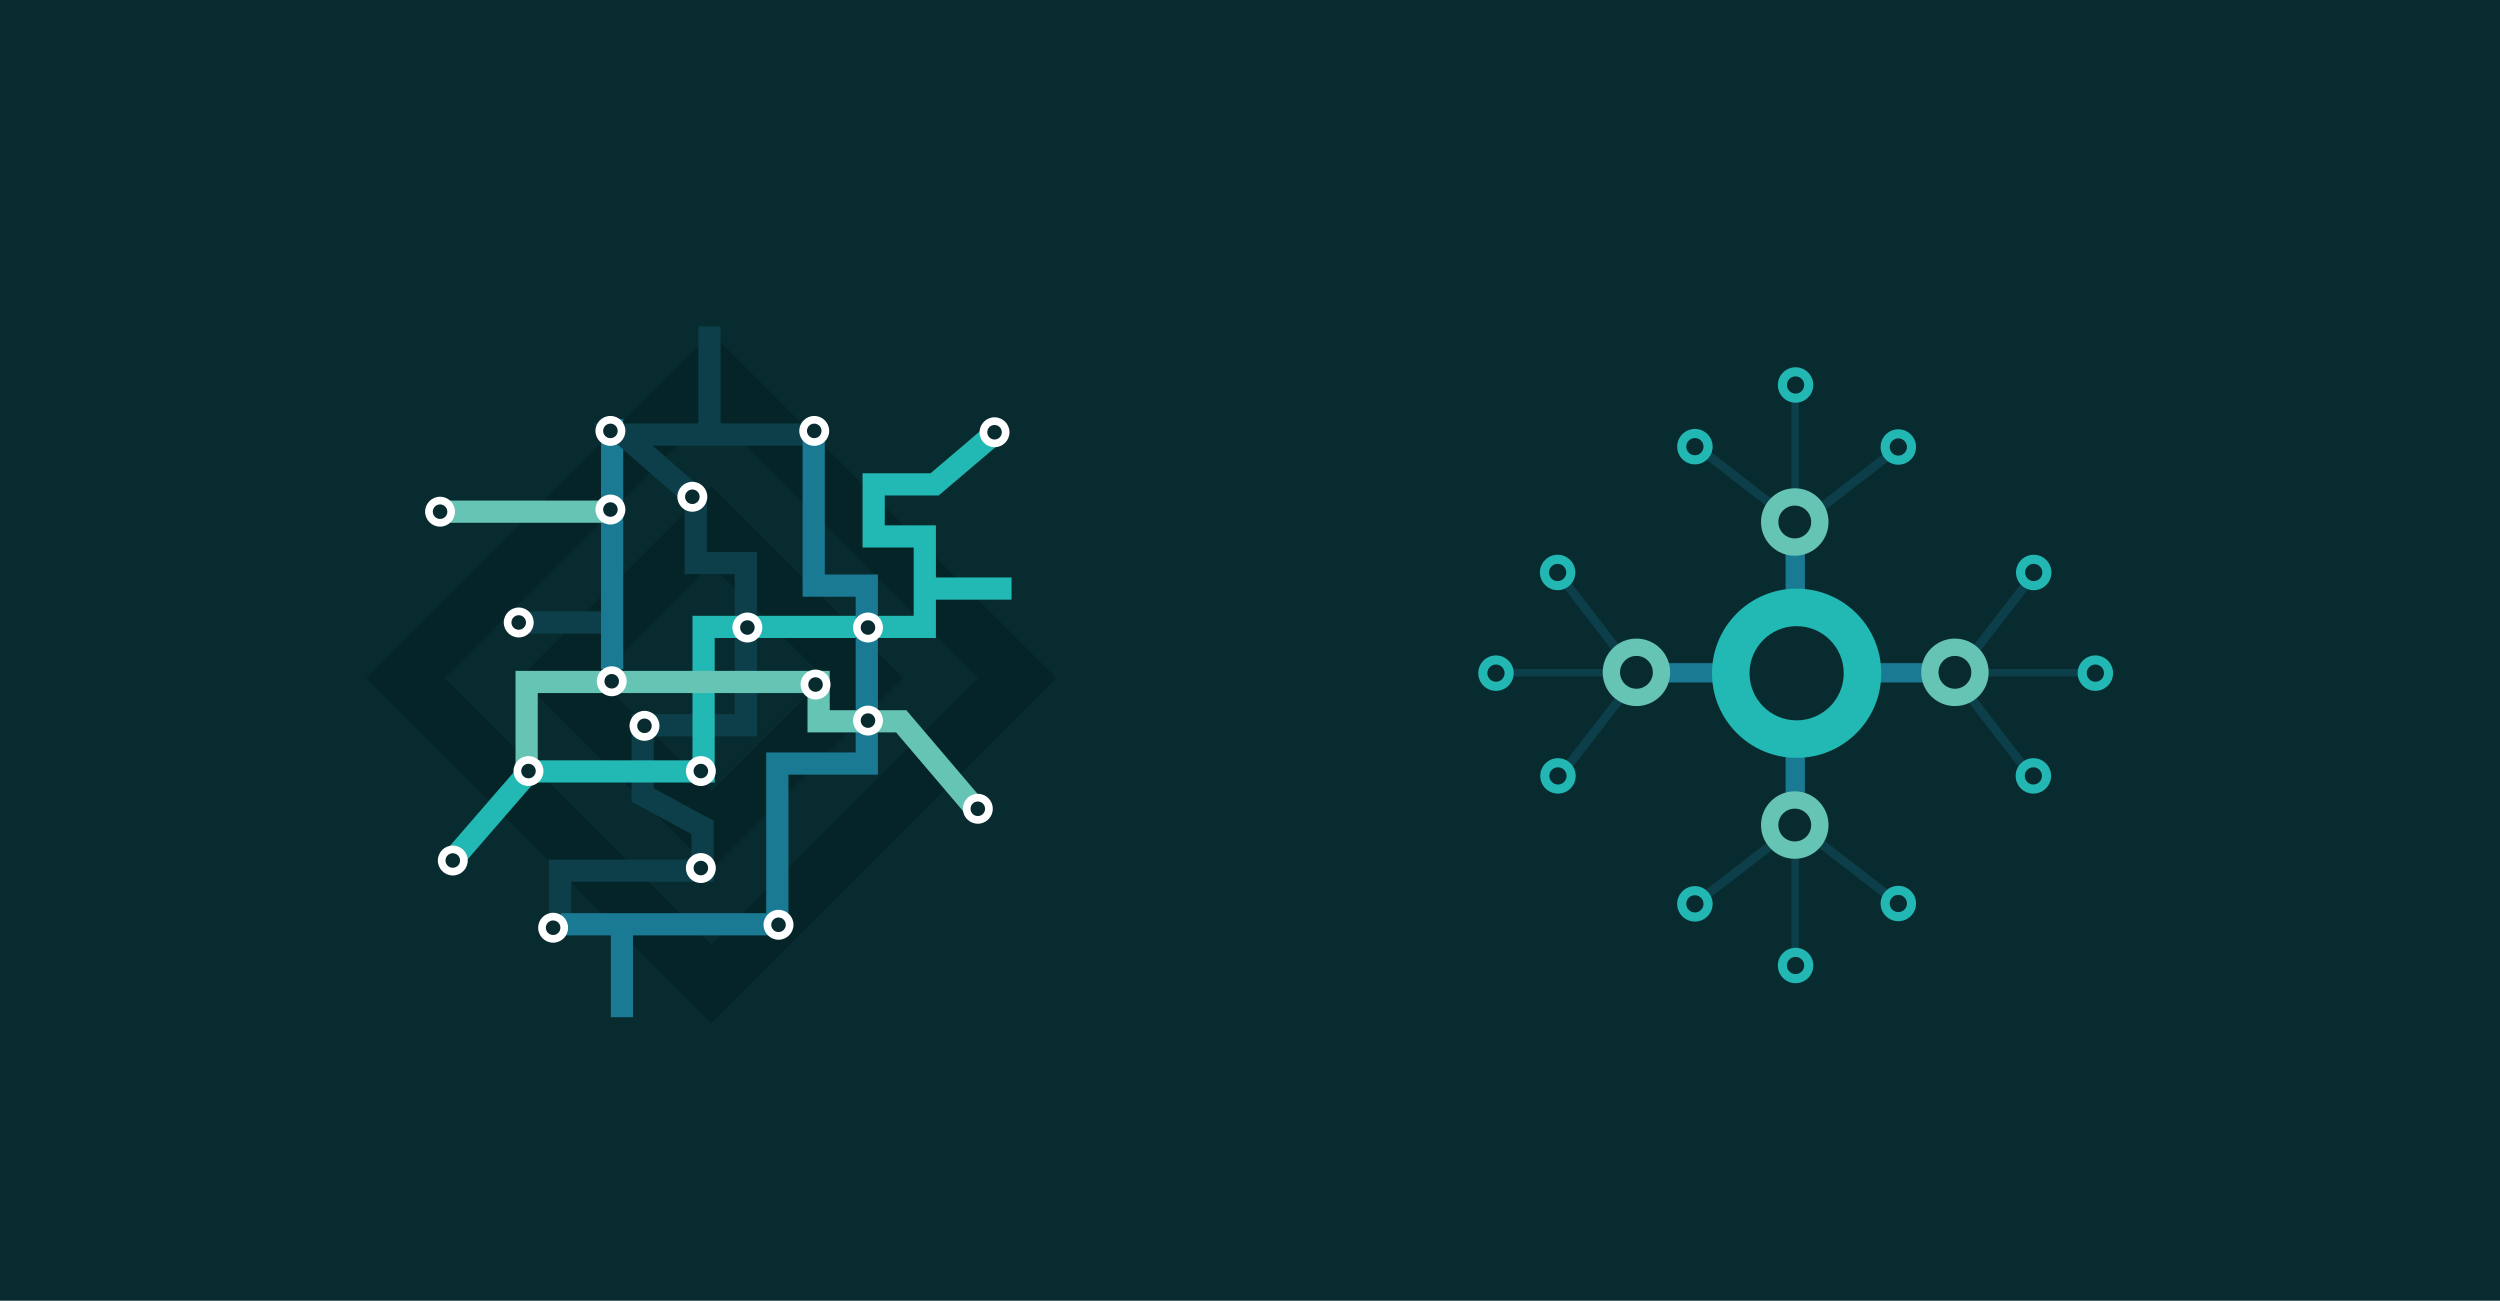 <?xml version="1.0" encoding="utf-8"?>
<!-- Generator: Adobe Illustrator 14.0.0, SVG Export Plug-In . SVG Version: 6.00 Build 43363)  -->
<!DOCTYPE svg PUBLIC "-//W3C//DTD SVG 1.1//EN" "http://www.w3.org/Graphics/SVG/1.1/DTD/svg11.dtd">
<svg version="1.1" xmlns="http://www.w3.org/2000/svg" xmlns:xlink="http://www.w3.org/1999/xlink" x="0px" y="0px"
	 width="836.704px" height="435.328px" viewBox="0 0 836.704 435.328" enable-background="new 0 0 836.704 435.328"
	 xml:space="preserve">
<g id="Layer_2">
	<rect x="-4" y="-4" fill="#082B30" width="851.154" height="445.328"/>
</g>
<g id="Layer_3">
	<g>
		<rect x="624.695" y="221.946" fill="#1A7A94" width="20.088" height="6.459"/>
		<rect x="664.515" y="223.912" fill="#0D3F4A" width="33.34" height="2.479"/>
		
			<rect x="653.623" y="243.55" transform="matrix(-0.612 -0.791 0.791 -0.612 883.994 924.116)" fill="#0D3F4A" width="30.509" height="2.957"/>
		
			<rect x="653.861" y="205.076" transform="matrix(0.612 -0.791 0.791 0.612 96.532 609.708)" fill="#0D3F4A" width="30.506" height="2.964"/>
		<path fill="#23B7B4" d="M686.459,259.68c0-3.272-2.654-5.932-5.929-5.932c-3.276,0-5.931,2.659-5.931,5.932
			c0,3.274,2.654,5.933,5.931,5.933C683.805,265.612,686.459,262.954,686.459,259.68z M677.646,259.68
			c0-1.596,1.288-2.887,2.884-2.887c1.594,0,2.883,1.291,2.883,2.887c0,1.592-1.289,2.885-2.883,2.885
			C678.935,262.564,677.646,261.271,677.646,259.68z"/>
		<path fill="#23B7B4" d="M707.208,225.289c0-3.271-2.653-5.932-5.928-5.932c-3.276,0-5.929,2.66-5.929,5.932
			c0,3.276,2.652,5.931,5.929,5.931C704.555,231.22,707.208,228.565,707.208,225.289z M698.396,225.289
			c0-1.595,1.292-2.888,2.885-2.888c1.595,0,2.886,1.293,2.886,2.888c0,1.594-1.291,2.885-2.886,2.885
			C699.688,228.174,698.396,226.883,698.396,225.289z"/>
		<path fill="#23B7B4" d="M686.574,191.598c0-3.271-2.651-5.932-5.928-5.932c-3.273,0-5.929,2.66-5.929,5.932
			c0,3.275,2.655,5.93,5.929,5.93C683.923,197.527,686.574,194.873,686.574,191.598z M677.763,191.598
			c0-1.593,1.291-2.887,2.884-2.887s2.885,1.294,2.885,2.887c0,1.594-1.292,2.885-2.885,2.885S677.763,193.191,677.763,191.598z"/>
		<path fill="#66C4B4" d="M654.271,236.314c6.234,0,11.291-5.06,11.291-11.299c0-6.229-5.057-11.294-11.291-11.294
			c-6.233,0-11.291,5.064-11.291,11.294C642.98,231.255,648.038,236.314,654.271,236.314z M654.272,230.511
			c-3.034,0-5.494-2.458-5.494-5.492c0-3.032,2.46-5.497,5.494-5.497c3.031,0,5.489,2.465,5.489,5.497
			C659.762,228.053,657.304,230.511,654.272,230.511z"/>
		<rect x="557.174" y="221.946" fill="#1A7A94" width="20.089" height="6.459"/>
		<rect x="504.104" y="223.912" fill="#0D3F4A" width="33.341" height="2.479"/>
		
			<rect x="517.824" y="243.548" transform="matrix(0.612 -0.791 0.791 0.612 13.24 517.021)" fill="#0D3F4A" width="30.508" height="2.96"/>
		<polygon fill="#0D3F4A" points="522.348,195.396 541.004,219.534 543.342,217.72 524.69,193.582 		"/>
		<path fill="#23B7B4" d="M521.428,265.612c3.275,0,5.93-2.658,5.93-5.933c0-3.272-2.654-5.932-5.93-5.932
			c-3.276,0-5.928,2.659-5.928,5.932C515.5,262.954,518.151,265.612,521.428,265.612z M521.428,262.564
			c-1.594,0-2.882-1.293-2.882-2.885c0-1.596,1.288-2.887,2.882-2.887c1.596,0,2.884,1.291,2.884,2.887
			C524.312,261.271,523.023,262.564,521.428,262.564z"/>
		<path fill="#23B7B4" d="M500.678,231.22c3.274,0,5.929-2.654,5.929-5.931c0-3.271-2.654-5.932-5.929-5.932
			c-3.276,0-5.931,2.66-5.931,5.932C494.747,228.565,497.401,231.22,500.678,231.22z M500.678,228.174
			c-1.594,0-2.885-1.291-2.885-2.885c0-1.595,1.291-2.888,2.885-2.888s2.882,1.293,2.882,2.888
			C503.56,226.883,502.271,228.174,500.678,228.174z"/>
		<path fill="#23B7B4" d="M521.313,197.527c3.274,0,5.927-2.654,5.927-5.93c0-3.271-2.652-5.932-5.927-5.932
			c-3.277,0-5.933,2.66-5.933,5.932C515.381,194.873,518.036,197.527,521.313,197.527z M521.313,194.482
			c-1.596,0-2.884-1.291-2.884-2.885c0-1.593,1.288-2.887,2.884-2.887c1.592,0,2.88,1.294,2.88,2.887
			C524.193,193.191,522.905,194.482,521.313,194.482z"/>
		<path fill="#66C4B4" d="M558.979,225.016c0-6.229-5.058-11.294-11.292-11.294c-6.233,0-11.292,5.064-11.292,11.294
			c0,6.239,5.059,11.299,11.292,11.299C553.921,236.314,558.979,231.255,558.979,225.016z M542.195,225.019
			c0-3.032,2.459-5.497,5.49-5.497c3.033,0,5.493,2.465,5.493,5.497c0,3.034-2.46,5.492-5.493,5.492
			C544.654,230.511,542.195,228.053,542.195,225.019z"/>
		<rect x="599.568" y="132.276" fill="#0D3F4A" width="2.479" height="33.343"/>
		
			<rect x="605.431" y="159.773" transform="matrix(-0.791 0.611 -0.611 -0.791 1210.42 -90.665)" fill="#0D3F4A" width="30.507" height="2.961"/>
		
			<rect x="566.962" y="159.54" transform="matrix(-0.791 -0.612 0.612 -0.791 944.45 644.431)" fill="#0D3F4A" width="30.505" height="2.959"/>
		<rect x="597.604" y="246.555" fill="#1A7A94" width="6.459" height="20.087"/>
		<rect x="597.604" y="182.516" fill="#1A7A94" width="6.459" height="20.397"/>
		<path fill="#22B8B3" d="M601.294,197.001c-15.642,0-28.32,12.683-28.32,28.32c0,15.647,12.679,28.328,28.32,28.328
			c15.645,0,28.332-12.681,28.332-28.328C629.626,209.684,616.938,197.001,601.294,197.001z M601.295,241.091
			c-8.702,0-15.761-7.058-15.761-15.77c0-8.699,7.059-15.761,15.761-15.761c8.71,0,15.767,7.062,15.767,15.761
			C617.062,234.033,610.005,241.091,601.295,241.091z"/>
		<path fill="#66C4B4" d="M600.67,163.414c-6.227,0-11.292,5.056-11.292,11.291c0,6.234,5.065,11.293,11.292,11.293
			c6.242,0,11.298-5.059,11.298-11.293C611.968,168.47,606.912,163.414,600.67,163.414z M600.676,180.195
			c-3.034,0-5.498-2.461-5.498-5.49c0-3.035,2.464-5.492,5.498-5.492s5.493,2.457,5.493,5.492
			C606.169,177.734,603.71,180.195,600.676,180.195z"/>
		<path fill="#23B7B4" d="M635.336,143.675c-3.274,0-5.933,2.653-5.933,5.927c0,3.277,2.658,5.932,5.933,5.932
			c3.273,0,5.93-2.654,5.93-5.932C641.266,146.328,638.609,143.675,635.336,143.675z M635.336,152.486
			c-1.595,0-2.889-1.291-2.889-2.885c0-1.591,1.294-2.882,2.889-2.882s2.886,1.291,2.886,2.882
			C638.222,151.195,636.931,152.486,635.336,152.486z"/>
		<path fill="#23B7B4" d="M600.945,122.922c-3.272,0-5.934,2.655-5.934,5.93c0,3.277,2.661,5.93,5.934,5.93
			c3.275,0,5.931-2.652,5.931-5.93C606.876,125.577,604.221,122.922,600.945,122.922z M600.945,131.734
			c-1.595,0-2.888-1.289-2.888-2.883s1.293-2.883,2.888-2.883c1.594,0,2.885,1.289,2.885,2.883S602.539,131.734,600.945,131.734z"/>
		<path fill="#23B7B4" d="M567.256,143.557c-3.274,0-5.934,2.653-5.934,5.931c0,3.272,2.659,5.93,5.934,5.93
			c3.272,0,5.931-2.657,5.931-5.93C573.187,146.21,570.528,143.557,567.256,143.557z M567.256,152.368
			c-1.594,0-2.889-1.288-2.889-2.881c0-1.596,1.295-2.885,2.889-2.885c1.591,0,2.885,1.289,2.885,2.885
			C570.141,151.08,568.847,152.368,567.256,152.368z"/>
		<rect x="599.568" y="286.371" fill="#0D3F4A" width="2.479" height="33.342"/>
		
			<rect x="605.431" y="289.258" transform="matrix(-0.791 -0.611 0.611 -0.791 934.053 900.308)" fill="#0D3F4A" width="30.507" height="2.959"/>
		<polygon fill="#0D3F4A" points="571.051,301.468 595.188,282.812 593.378,280.473 569.239,299.121 		"/>
		<path fill="#23B7B4" d="M641.266,302.387c0-3.276-2.656-5.93-5.93-5.93c-3.274,0-5.933,2.653-5.933,5.93
			c0,3.274,2.658,5.928,5.933,5.928C638.609,308.314,641.266,305.661,641.266,302.387z M638.222,302.387
			c0,1.596-1.291,2.884-2.886,2.884s-2.889-1.288-2.889-2.884c0-1.594,1.294-2.883,2.889-2.883S638.222,300.793,638.222,302.387z"/>
		<path fill="#23B7B4" d="M606.876,323.137c0-3.275-2.655-5.93-5.931-5.93c-3.272,0-5.934,2.654-5.934,5.93
			c0,3.277,2.661,5.93,5.934,5.93C604.221,329.066,606.876,326.414,606.876,323.137z M603.83,323.137
			c0,1.595-1.291,2.885-2.885,2.885c-1.595,0-2.888-1.29-2.888-2.885c0-1.593,1.293-2.884,2.888-2.884
			C602.539,320.253,603.83,321.544,603.83,323.137z"/>
		<path fill="#23B7B4" d="M573.187,302.506c0-3.276-2.658-5.932-5.931-5.932c-3.274,0-5.934,2.655-5.934,5.932
			c0,3.273,2.659,5.928,5.934,5.928C570.528,308.434,573.187,305.779,573.187,302.506z M570.141,302.506
			c0,1.592-1.294,2.879-2.885,2.879c-1.594,0-2.889-1.287-2.889-2.879c0-1.597,1.295-2.885,2.889-2.885
			C568.847,299.621,570.141,300.909,570.141,302.506z"/>
		<path fill="#66C4B4" d="M600.67,264.839c-6.227,0-11.292,5.053-11.292,11.288c0,6.236,5.065,11.294,11.292,11.294
			c6.242,0,11.298-5.058,11.298-11.294C611.968,269.892,606.912,264.839,600.67,264.839z M600.676,281.619
			c-3.034,0-5.498-2.457-5.498-5.489c0-3.036,2.464-5.494,5.498-5.494s5.493,2.458,5.493,5.494
			C606.169,279.162,603.71,281.619,600.676,281.619z"/>
	</g>
	<g>
		<path fill="#042428" d="M238.093,342.43L122.586,226.924l115.507-115.51l115.508,115.51L238.093,342.43L238.093,342.43z
			 M148.865,226.924l89.228,89.227l89.229-89.227l-89.229-89.229L148.865,226.924L148.865,226.924z"/>
	</g>
	<g>
		<path fill="#042428" d="M238.093,291.085l-64.158-64.161l64.158-64.16l64.159,64.16L238.093,291.085L238.093,291.085z
			 M200.214,226.924l37.879,37.88l37.88-37.88l-37.88-37.879L200.214,226.924L200.214,226.924z"/>
	</g>
	<line fill="none" stroke="#0D3F4A" stroke-width="7.433" x1="204.533" y1="208.332" x2="175.743" y2="208.332"/>
	<line fill="none" stroke="#22B8B3" stroke-width="7.433" x1="176.237" y1="259.167" x2="151.233" y2="288.013"/>
	<path fill="none" stroke="#0D3F4A" stroke-width="7.433" d="M332.854,148.066"/>
	<line fill="none" stroke="#1A7A94" stroke-width="7.433" x1="204.861" y1="223.962" x2="204.861" y2="140.267"/>
	<polyline fill="none" stroke="#0D3F4A" stroke-width="7.433" points="187.443,311.48 187.443,291.412 235.152,291.412 
		235.152,276.937 215.081,266.075 215.081,242.716 249.629,242.716 249.629,188.428 232.849,188.428 232.849,166.712 
		208.481,145.434 272.509,145.434 	"/>
	<path fill="none" stroke="#22B8B3" stroke-width="7.433" d="M327.936,264.885"/>
	<polyline fill="none" stroke="#22B8B3" stroke-width="7.433" points="176.915,258.181 235.48,258.181 235.48,209.813 
		309.512,209.813 309.512,179.544 292.4,179.544 292.4,162.104 312.801,162.104 333.311,144.666 	"/>
	<polyline fill="none" stroke="#1A7A94" stroke-width="7.433" points="272.331,143.352 272.331,195.994 290.099,195.994 
		290.099,255.547 260.159,255.547 260.159,309.342 187.753,309.342 	"/>
	<polyline fill="none" stroke="#66C4B4" stroke-width="7.433" points="326.841,271.025 301.613,241.4 273.977,241.4 
		273.977,228.24 176.257,228.24 176.257,257.357 	"/>
	<g>
		<path fill="#082B30" d="M330.658,270.686c0,1.876-1.522,3.396-3.399,3.396s-3.4-1.521-3.4-3.396c0-1.88,1.523-3.402,3.4-3.402
			S330.658,268.806,330.658,270.686z"/>
		<path fill="#FFFFFF" d="M327.26,275.688c2.767,0,5.005-2.239,5.005-5.003c0-2.766-2.238-5.01-5.005-5.01
			c-2.765,0-5.006,2.244-5.006,5.01C322.254,273.449,324.495,275.688,327.26,275.688z M327.26,273.119
			c-1.348,0-2.434-1.089-2.434-2.434c0-1.349,1.086-2.44,2.434-2.44c1.346,0,2.432,1.092,2.432,2.44
			C329.691,272.03,328.605,273.119,327.26,273.119z"/>
	</g>
	<g>
		<circle fill="#082B30" cx="332.853" cy="144.666" r="3.399"/>
		<path fill="#FFFFFF" d="M332.854,149.673c2.765,0,5.004-2.241,5.004-5.007c0-2.762-2.239-5.006-5.004-5.006
			s-5.007,2.244-5.007,5.006C327.847,147.432,330.089,149.673,332.854,149.673z M332.854,147.104c-1.346,0-2.436-1.089-2.436-2.438
			c0-1.345,1.09-2.438,2.436-2.438s2.433,1.093,2.433,2.438C335.286,146.015,334.199,147.104,332.854,147.104z"/>
	</g>
	<g>
		<circle fill="#082B30" cx="290.497" cy="241.168" r="3.4"/>
		<path fill="#FFFFFF" d="M290.498,246.176c2.764,0,5.005-2.242,5.005-5.008s-2.241-5.008-5.005-5.008
			c-2.766,0-5.006,2.242-5.006,5.008S287.732,246.176,290.498,246.176z M290.498,243.603c-1.348,0-2.433-1.088-2.433-2.435
			s1.085-2.439,2.433-2.439c1.345,0,2.431,1.093,2.431,2.439S291.843,243.603,290.498,243.603z"/>
	</g>
	<g>
		<path fill="#082B30" d="M276.348,229.102c0,1.881-1.521,3.4-3.398,3.4c-1.877,0-3.4-1.52-3.4-3.4c0-1.875,1.523-3.4,3.4-3.4
			C274.827,225.701,276.348,227.227,276.348,229.102z"/>
		<path fill="#FFFFFF" d="M272.949,234.109c2.767,0,5.007-2.241,5.007-5.008c0-2.762-2.24-5.006-5.007-5.006
			c-2.765,0-5.005,2.244-5.005,5.006C267.944,231.868,270.185,234.109,272.949,234.109z M272.949,231.539
			c-1.346,0-2.436-1.089-2.436-2.438c0-1.342,1.09-2.436,2.436-2.436c1.348,0,2.433,1.094,2.433,2.436
			C275.382,230.45,274.297,231.539,272.949,231.539z"/>
	</g>
	<g>
		<circle fill="#082B30" cx="290.497" cy="210.02" r="3.4"/>
		<path fill="#FFFFFF" d="M290.498,215.027c2.764,0,5.005-2.243,5.005-5.008c0-2.764-2.241-5.008-5.005-5.008
			c-2.766,0-5.006,2.244-5.006,5.008C285.492,212.784,287.732,215.027,290.498,215.027z M290.498,212.454
			c-1.348,0-2.433-1.089-2.433-2.435c0-1.347,1.085-2.438,2.433-2.438c1.345,0,2.431,1.091,2.431,2.438
			C292.929,211.365,291.843,212.454,290.498,212.454z"/>
	</g>
	<g>
		<circle fill="#082B30" cx="250.137" cy="210.02" r="3.4"/>
		<path fill="#FFFFFF" d="M250.138,215.027c2.765,0,5.005-2.243,5.005-5.008c0-2.764-2.24-5.008-5.005-5.008
			c-2.767,0-5.006,2.244-5.006,5.008C245.132,212.784,247.371,215.027,250.138,215.027z M250.138,212.454
			c-1.348,0-2.434-1.089-2.434-2.435c0-1.347,1.086-2.438,2.434-2.438c1.344,0,2.432,1.091,2.432,2.438
			C252.569,211.365,251.481,212.454,250.138,212.454z"/>
	</g>
	<g>
		<circle fill="#082B30" cx="272.51" cy="144.215" r="3.4"/>
		<path fill="#FFFFFF" d="M272.51,149.222c2.766,0,5.004-2.241,5.004-5.007c0-2.764-2.238-5.006-5.004-5.006
			c-2.764,0-5.004,2.242-5.004,5.006C267.506,146.98,269.746,149.222,272.51,149.222z M272.51,146.65
			c-1.346,0-2.434-1.089-2.434-2.436s1.088-2.437,2.434-2.437s2.435,1.09,2.435,2.437S273.855,146.65,272.51,146.65z"/>
	</g>
	<g>
		<path fill="#082B30" d="M207.695,144.215c0,1.877-1.525,3.398-3.401,3.398c-1.877,0-3.402-1.521-3.402-3.398
			c0-1.879,1.525-3.4,3.402-3.4C206.17,140.814,207.695,142.336,207.695,144.215z"/>
		<path fill="#FFFFFF" d="M204.294,149.222c2.765,0,5.006-2.241,5.006-5.007c0-2.764-2.241-5.006-5.006-5.006
			s-5.008,2.242-5.008,5.006C199.286,146.98,201.529,149.222,204.294,149.222z M204.294,146.65c-1.347,0-2.435-1.089-2.435-2.436
			s1.088-2.437,2.435-2.437c1.345,0,2.433,1.09,2.433,2.437S205.639,146.65,204.294,146.65z"/>
	</g>
	<g>
		<circle fill="#082B30" cx="231.71" cy="166.259" r="3.4"/>
		<path fill="#FFFFFF" d="M231.712,171.27c2.765,0,5.006-2.244,5.006-5.011c0-2.763-2.241-5.008-5.006-5.008
			s-5.006,2.245-5.006,5.008C226.706,169.025,228.947,171.27,231.712,171.27z M231.712,168.695c-1.346,0-2.436-1.089-2.436-2.437
			c0-1.344,1.09-2.437,2.436-2.437c1.345,0,2.435,1.093,2.435,2.437C234.146,167.606,233.057,168.695,231.712,168.695z"/>
	</g>
	<g>
		<circle fill="#082B30" cx="215.698" cy="242.922" r="3.4"/>
		<path fill="#FFFFFF" d="M215.698,247.929c2.767,0,5.007-2.24,5.007-5.007c0-2.762-2.24-5.007-5.007-5.007
			c-2.764,0-5.005,2.245-5.005,5.007C210.693,245.688,212.935,247.929,215.698,247.929z M215.698,245.358
			c-1.346,0-2.434-1.09-2.434-2.437c0-1.348,1.088-2.438,2.434-2.438c1.347,0,2.434,1.091,2.434,2.438
			C218.132,244.269,217.045,245.358,215.698,245.358z"/>
	</g>
	<g>
		<circle fill="#082B30" cx="204.731" cy="228.007" r="3.399"/>
		<path fill="#FFFFFF" d="M204.732,233.016c2.764,0,5.004-2.243,5.004-5.009c0-2.765-2.24-5.009-5.004-5.009
			c-2.766,0-5.006,2.244-5.006,5.009C199.727,230.772,201.967,233.016,204.732,233.016z M204.732,230.441
			c-1.347,0-2.434-1.089-2.434-2.435c0-1.347,1.087-2.438,2.434-2.438c1.344,0,2.431,1.091,2.431,2.438
			C207.163,229.353,206.076,230.441,204.732,230.441z"/>
	</g>
	<g>
		<path fill="#082B30" d="M180.273,258.055c0,1.879-1.521,3.4-3.399,3.4s-3.401-1.521-3.401-3.4c0-1.875,1.523-3.398,3.401-3.398
			S180.273,256.18,180.273,258.055z"/>
		<path fill="#FFFFFF" d="M176.874,263.063c2.766,0,5.005-2.24,5.005-5.009c0-2.764-2.239-5.004-5.005-5.004
			c-2.764,0-5.006,2.24-5.006,5.004C171.868,260.823,174.11,263.063,176.874,263.063z M176.874,260.493
			c-1.346,0-2.434-1.089-2.434-2.438c0-1.344,1.088-2.434,2.434-2.434c1.347,0,2.435,1.09,2.435,2.434
			C179.309,259.404,178.221,260.493,176.874,260.493z"/>
	</g>
	<g>
		<path fill="#082B30" d="M154.938,287.996c0,1.878-1.522,3.402-3.4,3.402c-1.876,0-3.397-1.524-3.397-3.402
			c0-1.875,1.521-3.397,3.397-3.397C153.416,284.599,154.938,286.121,154.938,287.996z"/>
		<path fill="#FFFFFF" d="M151.54,293.005c2.766,0,5.005-2.24,5.005-5.009c0-2.762-2.239-5.006-5.005-5.006
			c-2.765,0-5.005,2.244-5.005,5.006C146.535,290.765,148.775,293.005,151.54,293.005z M151.54,290.431
			c-1.347,0-2.435-1.087-2.435-2.435c0-1.345,1.088-2.435,2.435-2.435c1.345,0,2.432,1.09,2.432,2.435
			C153.972,289.344,152.885,290.431,151.54,290.431z"/>
	</g>
	<g>
		<path fill="#082B30" d="M237.962,258.055c0,1.879-1.523,3.4-3.4,3.4c-1.876,0-3.399-1.521-3.399-3.4
			c0-1.875,1.523-3.398,3.399-3.398C236.438,254.656,237.962,256.18,237.962,258.055z"/>
		<path fill="#FFFFFF" d="M234.563,263.063c2.763,0,5.005-2.24,5.005-5.009c0-2.764-2.242-5.004-5.005-5.004
			c-2.767,0-5.007,2.24-5.007,5.004C229.557,260.823,231.797,263.063,234.563,263.063z M234.563,260.493
			c-1.346,0-2.435-1.089-2.435-2.438c0-1.344,1.089-2.434,2.435-2.434s2.432,1.09,2.432,2.434
			C236.995,259.404,235.909,260.493,234.563,260.493z"/>
	</g>
	<g>
		<circle fill="#082B30" cx="234.562" cy="290.521" r="3.4"/>
		<path fill="#FFFFFF" d="M234.563,295.527c2.763,0,5.005-2.241,5.005-5.006c0-2.763-2.242-5.01-5.005-5.01
			c-2.767,0-5.007,2.247-5.007,5.01C229.557,293.286,231.797,295.527,234.563,295.527z M234.563,292.957
			c-1.346,0-2.435-1.091-2.435-2.436c0-1.348,1.089-2.439,2.435-2.439s2.432,1.092,2.432,2.439
			C236.995,291.866,235.909,292.957,234.563,292.957z"/>
	</g>
	<g>
		<circle fill="#082B30" cx="185.12" cy="310.494" r="3.399"/>
		<path fill="#FFFFFF" d="M185.122,315.504c2.766,0,5.004-2.243,5.004-5.01c0-2.764-2.238-5.008-5.004-5.008
			c-2.765,0-5.007,2.244-5.007,5.008C180.115,313.261,182.357,315.504,185.122,315.504z M185.122,312.93
			c-1.346,0-2.434-1.088-2.434-2.436c0-1.344,1.088-2.436,2.434-2.436c1.345,0,2.433,1.092,2.433,2.436
			C187.555,311.842,186.467,312.93,185.122,312.93z"/>
	</g>
	<g>
		<path fill="#082B30" d="M263.954,309.506c0,1.879-1.521,3.401-3.397,3.401c-1.881,0-3.401-1.522-3.401-3.401
			c0-1.875,1.521-3.398,3.401-3.398C262.433,306.107,263.954,307.631,263.954,309.506z"/>
		<path fill="#FFFFFF" d="M260.557,314.514c2.764,0,5.003-2.238,5.003-5.008c0-2.762-2.239-5.006-5.003-5.006
			c-2.765,0-5.008,2.244-5.008,5.006C255.549,312.275,257.792,314.514,260.557,314.514z M260.557,311.944
			c-1.348,0-2.436-1.089-2.436-2.438c0-1.345,1.088-2.436,2.436-2.436c1.344,0,2.432,1.091,2.432,2.436
			C262.988,310.855,261.9,311.944,260.557,311.944z"/>
	</g>
	<line fill="none" stroke="#66C4B4" stroke-width="7.433" x1="204.861" y1="171.25" x2="147.612" y2="171.25"/>
	<g>
		<path fill="#082B30" d="M207.695,170.538c0,1.876-1.525,3.398-3.401,3.398c-1.877,0-3.402-1.522-3.402-3.398
			c0-1.878,1.525-3.399,3.402-3.399C206.17,167.139,207.695,168.66,207.695,170.538z"/>
		<path fill="#FFFFFF" d="M204.294,175.543c2.765,0,5.006-2.24,5.006-5.005s-2.241-5.009-5.006-5.009s-5.008,2.244-5.008,5.009
			S201.529,175.543,204.294,175.543z M204.294,172.973c-1.347,0-2.435-1.09-2.435-2.435c0-1.347,1.088-2.438,2.435-2.438
			c1.345,0,2.433,1.092,2.433,2.438C206.727,171.883,205.639,172.973,204.294,172.973z"/>
	</g>
	<g>
		<path fill="#082B30" d="M150.682,171.25c0,1.877-1.522,3.4-3.399,3.4c-1.878,0-3.399-1.523-3.399-3.4
			c0-1.875,1.521-3.399,3.399-3.399C149.159,167.851,150.682,169.375,150.682,171.25z"/>
		<path fill="#FFFFFF" d="M147.282,176.258c2.765,0,5.005-2.241,5.005-5.008c0-2.761-2.24-5.004-5.005-5.004
			s-5.006,2.243-5.006,5.004C142.276,174.017,144.518,176.258,147.282,176.258z M147.282,173.689c-1.345,0-2.433-1.091-2.433-2.439
			c0-1.344,1.088-2.437,2.433-2.437c1.347,0,2.433,1.093,2.433,2.437C149.715,172.599,148.629,173.689,147.282,173.689z"/>
	</g>
	<g>
		<path fill="#082B30" d="M177.004,208.332c0,1.879-1.522,3.4-3.398,3.4s-3.4-1.521-3.4-3.4c0-1.875,1.524-3.4,3.4-3.4
			S177.004,206.457,177.004,208.332z"/>
		<path fill="#FFFFFF" d="M173.605,213.34c2.767,0,5.006-2.239,5.006-5.008c0-2.761-2.239-5.006-5.006-5.006
			c-2.764,0-5.005,2.245-5.005,5.006C168.601,211.101,170.842,213.34,173.605,213.34z M173.605,210.77
			c-1.348,0-2.435-1.089-2.435-2.438c0-1.342,1.087-2.436,2.435-2.436c1.346,0,2.434,1.094,2.434,2.436
			C176.039,209.681,174.951,210.77,173.605,210.77z"/>
	</g>
	<line fill="none" stroke="#22B8B3" stroke-width="7.433" x1="309.602" y1="196.981" x2="338.554" y2="196.981"/>
	<line fill="none" stroke="#0D3F4A" stroke-width="7.433" x1="237.436" y1="145.874" x2="237.436" y2="109.243"/>
	<line fill="none" stroke="#1A7A94" stroke-width="7.433" x1="208.151" y1="309.837" x2="208.151" y2="340.436"/>
</g>
</svg>
